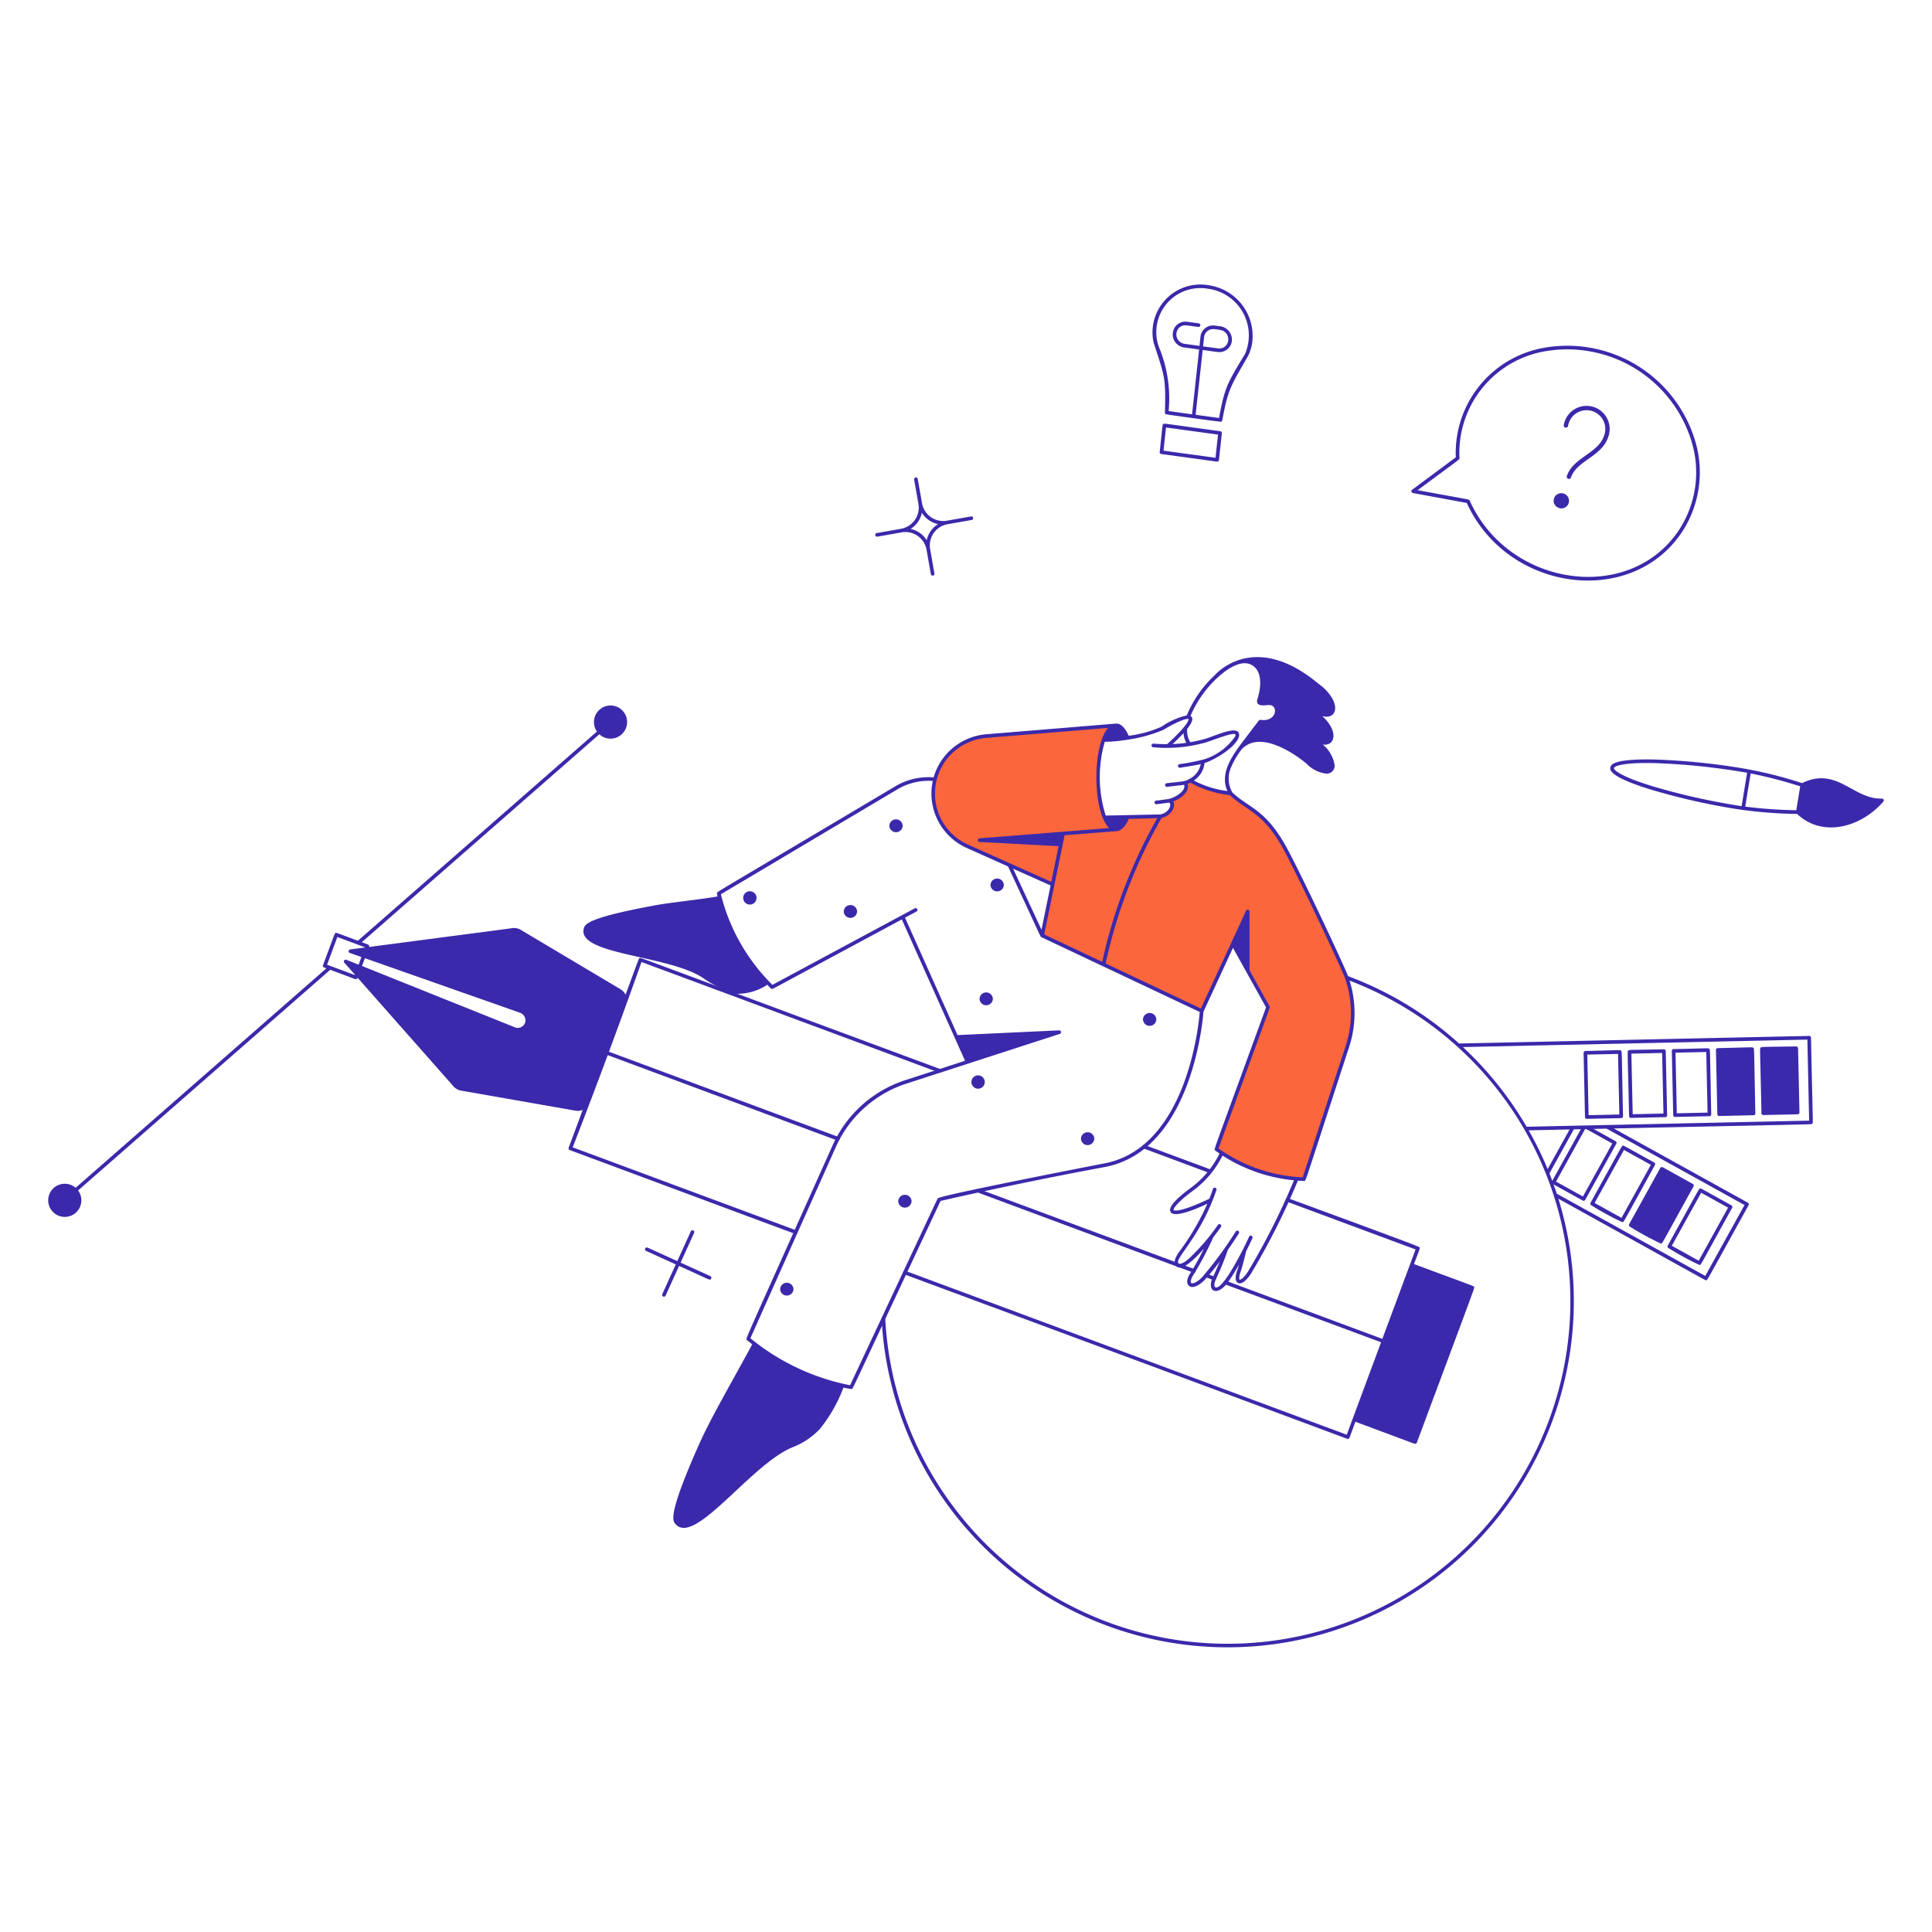 <svg xmlns="http://www.w3.org/2000/svg" viewBox="0 0 250 250">
  
<g transform="matrix(1.25,0,0,1.25,0,0)"><g>
    <path d="M172.719,129.2a30.212,30.212,0,0,0,3.205,1.748c.173,0-.075.336,3.387-5.915a.188.188,0,0,0-.074-.255c-3.371-1.867-3.149-1.772-3.257-1.741s.1-.3-3.335,5.907A.189.189,0,0,0,172.719,129.2Zm3.386-5.727,2.786,1.543-3.04,5.489-2.786-1.543Z" style="fill: #3B29AB"></path>
    <path d="M168.723,126.981a29.185,29.185,0,0,0,3.206,1.749c.172,0-.076.337,3.386-5.915a.188.188,0,0,0-.073-.255l-3.115-1.725a.187.187,0,0,0-.255.073l-3.223,5.818A.188.188,0,0,0,168.723,126.981Z" style="fill: #3B29AB"></path>
    <path d="M164.727,124.769a29.368,29.368,0,0,0,3.206,1.748c.172,0-.063.344,3.386-5.914a.189.189,0,0,0-.073-.256c-3.392-1.878-3.15-1.771-3.258-1.742s.095-.285-3.334,5.908A.188.188,0,0,0,164.727,124.769Zm3.386-5.727,2.786,1.543-3.04,5.488-2.785-1.542Z" style="fill: #3B29AB"></path>
    <path d="M187.474,107.423a.189.189,0,0,0-.193-.184l-36.243.784a35.642,35.642,0,0,0-11.568-7,.189.189,0,0,0-.13.354,35.485,35.485,0,1,1-47.7,35.094.188.188,0,0,0-.376.019,35.852,35.852,0,1,0,70.059-12.4c15.788,8.744,15.179,8.435,15.28,8.435.16,0-.2.565,4.411-7.765a.189.189,0,0,0-.073-.256l-13.877-7.685c21.759-.47,20.452-.4,20.548-.5S187.665,116.7,187.474,107.423Zm-29.224,9.588,4.236-.091-2.274,4.105A36.242,36.242,0,0,0,158.25,117.011Zm2.144,4.463,2.527-4.564.73-.015-2.961,5.347C160.594,121.984,160.5,121.729,160.394,121.474Zm3.692-4.589c.182,0-.171-.168,2.817,1.487l-3.04,5.488-2.785-1.542Zm16.507,7.86-4.065,7.338-15.373-8.514q-.159-.483-.332-.962l3.023,1.674a.189.189,0,0,0,.256-.074l3.221-5.817a.188.188,0,0,0-.073-.256l-2.289-1.268,1.354-.029Zm-22.557-8.105a36.2,36.2,0,0,0-6.6-8.249l35.664-.771.181,8.388Z" style="fill: #3B29AB"></path>
    <path d="M185.944,108.327c-3.636.048-3.595.034-3.691.134s-.051-.211.092,6.783a.188.188,0,0,0,.188.184l3.563-.076a.189.189,0,0,0,.184-.193l-.144-6.648A.194.194,0,0,0,185.944,108.327Z" style="fill: #3B29AB"></path>
    <path d="M181.512,108.478c-.1-.1-.006-.059-3.694.024a.188.188,0,0,0-.184.192l.144,6.649a.188.188,0,0,0,.188.184l3.563-.077a.188.188,0,0,0,.184-.192C181.569,108.26,181.612,108.572,181.512,108.478Z" style="fill: #3B29AB"></path>
    <path d="M176.945,108.576c-.1-.1.037-.05-3.694.025a.188.188,0,0,0-.184.192l.144,6.648a.188.188,0,0,0,.188.184l3.564-.076a.189.189,0,0,0,.184-.192C177,108.367,177.045,108.672,176.945,108.576Zm-3.362,6.67-.135-6.273,3.183-.069.136,6.273Z" style="fill: #3B29AB"></path>
    <path d="M172.244,108.623c-3.635.078-3.593.033-3.691.134s-.067-.219.091,6.784a.189.189,0,0,0,.188.184l3.564-.078a.188.188,0,0,0,.184-.191l-.144-6.649A.2.2,0,0,0,172.244,108.623Zm-3.227,6.721-.136-6.272,3.183-.069.136,6.272Z" style="fill: #3B29AB"></path>
    <path d="M167.811,108.773c-.1-.1,0-.058-3.693.025a.189.189,0,0,0-.184.192l.144,6.649a.188.188,0,0,0,.188.184l3.563-.077a.189.189,0,0,0,.185-.192C167.869,108.564,167.912,108.87,167.811,108.773Zm-3.361,6.67-.136-6.273,3.184-.068.135,6.272Z" style="fill: #3B29AB"></path>
    <path d="M125.151,121.388c-.1,0-.119-.028-6.772-2.5a.188.188,0,0,1,.131-.353l6.707,2.491A.188.188,0,0,1,125.151,121.388Z" style="fill: #3B29AB"></path>
    <path d="M97.36,110.679c-33.268-12.332-31.028-11.556-31.137-11.5s.025-.227-1.466,3.788a1.387,1.387,0,0,0-.531-.566L53.915,96.26A1.388,1.388,0,0,0,52.9,96.1l-14.691,1.93a.2.2,0,0,0-.108-.25l-.65-.242L62.042,76.012a1.715,1.715,0,1,0-.248-.284L37.048,97.386c-1.356-.5-1.883-.708-2.107-.782-.157-.051-.231-.068-.3.1-.1.223-.348.923-1.2,3.209a.189.189,0,0,0,.111.242l.236.087L7.828,122.96a1.716,1.716,0,1,0,.256.276l26.1-22.844c2.221.824,2.55.971,2.651.971a.19.19,0,0,0,.177-.122l.008-.024,9.842,11.145a1.4,1.4,0,0,0,.885.542l11.812,2.071a1.393,1.393,0,0,0,.765-.08l-1.456,3.92a.187.187,0,0,0,.11.242c23.995,8.917,23.3,8.678,23.4,8.678a.188.188,0,0,0,.066-.364l-23.16-8.6s1.61-4.111,3.626-9.543c24.049,8.931,23.723,8.835,23.823,8.835a.189.189,0,0,0,.066-.365l-23.759-8.823c1.926-5.193,3.368-9.288,3.368-9.288l30.817,11.446A.188.188,0,0,0,97.36,110.679ZM37.123,99.864l-1.269-.509a.189.189,0,0,0-.211.3l1.1,1.241-.014.038-2.87-1.066L34.922,97l2.87,1.066-.007.019c-.976.128-1.354.168-1.514.2a.188.188,0,0,0-.058.364l1.2.424Zm17.253,5.945a.8.8,0,0,1-1.047.549L37.473,100l.3-.808,16.06,5.649A.837.837,0,0,1,54.376,105.809Z" style="fill: #3B29AB"></path>
    <path d="M152.6,133.228c-.048-.105.293.049-6.222-2.37.623-1.676.621-1.6.575-1.705s.857.214-13.612-5.113a.188.188,0,0,0-.131.353l13.33,4.95L143.1,138.6l-16.182-6.01a.188.188,0,0,0-.131.353l16.181,6.01-3.553,9.569L93.74,131.564a.188.188,0,0,0-.131.353c46.8,17.35,45.813,17.039,45.913,17.039a.188.188,0,0,0,.177-.123l.613-1.652c5.536,2.055,6.081,2.282,6.182,2.282a.188.188,0,0,0,.177-.122C153.005,132.35,152.646,133.336,152.6,133.228Z" style="fill: #3B29AB"></path>
    <path d="M125.632,132.519l-.829-.308a.188.188,0,0,1,.131-.353l.829.308A.188.188,0,0,1,125.632,132.519Z" style="fill: #3B29AB"></path>
    <path d="M123.526,131.737l-1.45-.539a.188.188,0,0,1,.13-.352l1.451.538A.188.188,0,0,1,123.526,131.737Z" style="fill: #3B29AB"></path>
    <path d="M121.856,131.1c-.1,0,.549.225-20.669-7.663a.188.188,0,0,1,.131-.353l20.6,7.652A.188.188,0,0,1,121.856,131.1Z" style="fill: #3B29AB"></path>
    <path d="M139.405,101.2c-.38-1.074-4.91-10.695-6.4-13.406-2.125-3.871-3.871-4.022-5.569-5.617a.368.368,0,0,1-.028-.045,10.239,10.239,0,0,1-4.176-1.336,2.506,2.506,0,0,1-.555.236c.455.747-.774,1.732-1.777,1.883.829-.078.474,1.367-.77,1.584-.272.008-2.417.073-3.405.091-1.191,2.926-3.055.461-3.055-4.115a11.967,11.967,0,0,1,.566-3.867c.3-.84.7-1.391,1.143-1.5l-13.29,1.09a5.972,5.972,0,0,0-1.941,11.407l8.821,3.946-1.084,5.287,16.521,7.808,4.757-10.294v6.139l2.1,3.776-5.35,14.689a16.441,16.441,0,0,0,9.072,3.114l4.507-13.784A11.019,11.019,0,0,0,139.405,101.2Z" style="fill: #fb663d"></path>
    <path d="M194.806,82.669c-2.956.093-4.668-3.37-8.255-1.6a43.945,43.945,0,0,0-6.226-1.544,69.057,69.057,0,0,0-9.028-.9c-4.441-.1-4.555.6-4.593.829s-.153.933,4.088,2.251a69.008,69.008,0,0,0,8.844,2.028,46.2,46.2,0,0,0,6.4.525c2.594,2.466,6.577,1.43,8.923-1.273A.189.189,0,0,0,194.806,82.669Zm-23.9-1.327c-3.108-.966-3.864-1.62-3.829-1.832s.959-.591,4.214-.513a69.089,69.089,0,0,1,9.568,1l-.566,3.455A69.294,69.294,0,0,1,170.9,81.342Zm9.76,2.161.563-3.439a47.985,47.985,0,0,1,5.128,1.335l-.405,2.476A47.959,47.959,0,0,1,180.664,83.5Z" style="fill: #3B29AB"></path>
    <path d="M175.538,45.83a13.819,13.819,0,0,0-15.4-9.876,11.048,11.048,0,0,0-9.432,11.386L146.184,50.7a.188.188,0,0,0,.078.336l5.578,1.031c4.251,9.291,17.227,10.89,22.376,2.86A11.261,11.261,0,0,0,175.538,45.83ZM173.9,54.723c-5.047,7.868-17.72,6.1-21.757-2.9-.085-.149.259-.036-5.388-1.079,4.541-3.375,4.319-3.141,4.329-3.32a10.674,10.674,0,0,1,9.117-11.1,13.443,13.443,0,0,1,14.973,9.6A10.891,10.891,0,0,1,173.9,54.723Z" style="fill: #3B29AB"></path>
    <path d="M162.2,49.281c.642-1.938,3.251-2.324,3.862-4.2a1.943,1.943,0,1,0-3.738-1,.225.225,0,1,1-.444-.074,2.393,2.393,0,1,1,4.607,1.222c-.664,2.046-3.283,2.459-3.86,4.2A.225.225,0,0,1,162.2,49.281Z" style="fill: #3B29AB"></path>
    <path d="M161.9,51.108a.783.783,0,1,0-.542,1.469A.783.783,0,1,0,161.9,51.108Z" style="fill: #3B29AB"></path>
    <path d="M125.994,47.79,120.214,47a.188.188,0,0,1-.162-.207c.323-2.967.273-2.821.373-2.9s-.219-.087,5.9.749a.188.188,0,0,1,.161.207l-.3,2.773A.187.187,0,0,1,125.994,47.79Zm-5.548-1.137,5.382.737.262-2.4-5.383-.736Z" style="fill: #3B29AB"></path>
    <path d="M125.049,29.516a4.96,4.96,0,0,0-5.621,5.984c1.161,3.52,1.26,3.6,1.166,7.217l0,.026a.186.186,0,0,0,.1.142c.054.026,5.638.8,5.715.772l.026-.012a.192.192,0,0,0,.087-.1l.008-.029c.6-3.254.872-3.534,2.673-6.673a4.511,4.511,0,0,0,.449-1.582A5.314,5.314,0,0,0,125.049,29.516Zm3.827,7.142c-1.831,3.015-2.1,3.454-2.681,6.612l-2.424-.333.731-6.706c1.368.187,1.56.22,1.707.22a1.31,1.31,0,0,0,1.316-1.162,1.4,1.4,0,0,0-1.209-1.512l-.534-.072a1.315,1.315,0,0,0-1.509,1.149l-.1.952-1.514-.207a.982.982,0,0,1-.538-1.723.969.969,0,0,1,.736-.192l1.207.163a.188.188,0,0,0,.025-.375l-1.181-.161a1.339,1.339,0,0,0-1.019.269,1.358,1.358,0,0,0,.719,2.391l1.525.209-.731,6.707-2.424-.332a13.869,13.869,0,0,0-1.023-6.671,4.557,4.557,0,0,1,5.047-6A4.867,4.867,0,0,1,128.876,36.658Zm-4.334-.8.105-.961A.912.912,0,0,1,125,34.27c.406-.317.826-.18,1.271-.12a.981.981,0,0,1,.537,1.722.961.961,0,0,1-.736.193Z" style="fill: #3B29AB"></path>
    <path d="M100.548,53.457l-2.523.445a2.226,2.226,0,0,1-2.576-1.8L95,49.575a.188.188,0,0,0-.37.066l.445,2.523a2.227,2.227,0,0,1-1.8,2.576l-2.523.445a.188.188,0,0,0,.065.37l2.523-.445a2.222,2.222,0,0,1,2.576,1.8l.445,2.523a.188.188,0,0,0,.371-.065l-.445-2.523a2.227,2.227,0,0,1,1.8-2.577l2.523-.444A.188.188,0,0,0,100.548,53.457Zm-4.614,2.467a2.615,2.615,0,0,0-1.67-1.169,2.611,2.611,0,0,0,1.168-1.67A2.616,2.616,0,0,0,97.1,54.256,2.612,2.612,0,0,0,95.934,55.924Z" style="fill: #3B29AB"></path>
    <path d="M139.582,101.135c-.384-1.089-4.933-10.742-6.41-13.433-2.168-3.949-3.926-4.073-5.6-5.668a2.889,2.889,0,0,1-.1-2.674,8.4,8.4,0,0,1,1.064-1.788c2.212-2.373,6.666,1.435,6.7,1.471a3.406,3.406,0,0,0,2.047,1.04.807.807,0,0,0,.873-.881,3.437,3.437,0,0,0-1.227-2.131c1.224.2,1.738-1.292-.046-2.943,1.425.4,2.009-1.112.214-2.85a4.631,4.631,0,0,0-.6-.487c-6.514-5.463-10.476-1.2-10.727-.914a11.969,11.969,0,0,0-2.918,4.182,7.549,7.549,0,0,0-2.6,1.163,12.08,12.08,0,0,1-3.405.945c-.146-.333-.62-1.282-1.279-1.26-.1,0,.216-.018-13.5,1.106a6.2,6.2,0,0,0-5.419,4.459,6.713,6.713,0,0,0-3.981.934C73.4,92.865,74.272,92.289,74.23,92.438a1,1,0,0,0,.06.362c-1.929.334-4.808.616-6.318.891-6.289,1.153-7.322,1.814-7.5,2.309-1.036,2.846,8.635,2.824,12.267,5.217a11.653,11.653,0,0,0,3.425,1.657,5.6,5.6,0,0,0,3.266-.933c.36.38.386.433.493.433s-.531.311,13.434-7.195L99.9,109.812l-6.21,2.014a12.448,12.448,0,0,0-7.5,6.743c-9.57,21.364-9,19.983-8.88,20.144.059.06.5.4.561.45-1.932,3.584-4.3,7.638-5.5,10.345-2.842,6.394-2.846,7.716-2.532,8.153,1.917,2.664,7.805-6.038,12.207-7.842a7.636,7.636,0,0,0,2.813-1.879,15.342,15.342,0,0,0,2.455-4.3,7.287,7.287,0,0,0,.838.155c.162-.041-.5,1.233,9.215-19.474,3.871-.893,10.336-2.277,16.985-3.508,9.029-1.673,10.172-15.269,10.231-16.085l3.053-6.607,3.425,6.163c-4.274,11.734-5.174,14.12-5.306,14.636-.044.173,0,.135.028.169.064.056.394.279.464.326a9.72,9.72,0,0,1-2.89,3.49c-1.713,1.249-2.446,2.11-2.18,2.556.425.717,3.051-.5,3.81-.852a25.767,25.767,0,0,1-2.963,5.042c-.454.64-.55,1.178-.257,1.437.686.611,2.24-1.133,2.857-1.824a26.305,26.305,0,0,1-1.357,2.465c-.419.616-.486,1.132-.179,1.38.459.371,1.227-.2,1.649-.646a20.6,20.6,0,0,0,1.535-1.892c-.287.715-.548,1.3-.694,1.595-.729,1.477.394,2.152,1.551.555a19.581,19.581,0,0,0,1.14-1.826c-.062.224-.123.42-.188.6-.338.942-.093,1.228.083,1.314.468.23,1.073-.548,1.356-.991a72.655,72.655,0,0,0,4.835-9.6c.072.005.6.048.667.035.19-.052-.107.663,4.653-13.911A11.26,11.26,0,0,0,139.582,101.135Zm-13.56-30.974c.1-.057,2.274-2.27,3.71-1.224,1.372,1,.35,3.671.45,3.379-.206.6.2.757.826.693.348-.035.688-.078.882.232.321.513-.162,1.469-1.393,1.28a.194.194,0,0,0-.18.068c-.5.637-2.025,2.663-2.122,2.8-.992,1.378-1.836,2.956-1.131,4.5a10.289,10.289,0,0,1-3.483-1.089,2.416,2.416,0,0,0,1.107-1.806c1.055-.335,3.125-1.578,3.529-2.624a.639.639,0,0,0,.013-.515c-.348-.72-2.582.392-3.572.657-.5.134-.978.241-1.442.321a2.41,2.41,0,0,1-.325-1.369c.332-.415.8-1.088.348-1.352A11.62,11.62,0,0,1,126.022,70.161Zm-3.5,5.728a2.335,2.335,0,0,0,.285,1.008,13.564,13.564,0,0,1-1.421.126C121.871,76.577,122.242,76.2,122.527,75.889Zm-2.08-.343c1.858-1.106,2.511-1.169,2.6-1.109,0,0,.127.469-2.224,2.6-.444,0-.918-.018-1.412-.055a.188.188,0,0,0-.028.375,14.983,14.983,0,0,0,5.372-.479c.589-.157,2.907-1.118,3.136-.856a.306.306,0,0,1-.025.215,6.123,6.123,0,0,1-3.181,2.361,21.238,21.238,0,0,1-2.585.507.188.188,0,0,0,.066.37c.5-.088,1.415-.209,2.14-.377a2.213,2.213,0,0,1-1.164,1.536c-.5.286-.593.238-2.358.445a.188.188,0,0,0,.022.375l1.529-.178.018,0a.252.252,0,0,0,.048-.006l.019-.006.156-.018c.241.595-.871,1.3-1.572,1.458-.1.023-1.213.172-1.3.172a.188.188,0,0,0-.015.375c.137.006,1.1-.14,1.362-.162.315.239-.1,1.073-.928,1.221-.244.007-4.819.1-5.655.117a13.228,13.228,0,0,1-.1-7.632,16.425,16.425,0,0,0,2.435-.234A14.839,14.839,0,0,0,120.447,75.546ZM108.1,96.733l2.107-10.269,5.446-.432c.455-.068.87-.5,1.2-1.258.823-.017,2.255-.058,2.948-.08a53.065,53.065,0,0,0-5.7,14.877Zm-3.224-6.806,3.879,1.736-.939,4.581Zm-2.771-13.539L114.7,75.355c-1.631,1.887-1.619,8.706.123,10.365l-13.439,1.064a.189.189,0,0,0,0,.376l8.2.437-.758,3.688c-9.836-4.4-6.674-2.987-8.607-3.849a5.784,5.784,0,0,1,1.879-11.048Zm12.172,44.056c-.528.1-16.959,3.291-17.2,3.609-.061.1.3-.659-9.077,19.347a23.471,23.471,0,0,1-10.319-4.865l8.85-19.812a12.086,12.086,0,0,1,7.275-6.539l15.9-5.154a.188.188,0,0,0-.067-.367l-10.514.489L93.687,95l1.185-.637a.188.188,0,0,0-.179-.331l-14.735,7.92a19.988,19.988,0,0,1-5.333-9.379L92.867,81.73a6.346,6.346,0,0,1,3.695-.888,6.17,6.17,0,0,0,3.512,6.937l4.278,1.914c3.481,7.475,3.319,7.2,3.422,7.3.1.062-.683-.318,16.422,7.766C124.106,105.911,122.9,118.848,114.278,120.444Zm17.147-16.267-2.073-3.733v-6.09a.188.188,0,0,0-.358-.079L124.316,104.4l-9.861-4.661a52.605,52.605,0,0,1,5.8-15.072c1-.215,1.5-1.176,1.188-1.7.693-.251,1.568-.864,1.543-1.587l0-.025a.746.746,0,0,0-.042-.209,2.841,2.841,0,0,0,.284-.127,10.717,10.717,0,0,0,4.083,1.292c1.739,1.634,3.431,1.742,5.535,5.574,1.489,2.714,6.014,12.327,6.386,13.377a10.882,10.882,0,0,1,.083,6.969l-4.462,13.647a16.35,16.35,0,0,1-8.712-2.988C131.76,103.447,131.49,104.294,131.425,104.177ZM129.2,131.619c-.474.743-.818.882-.872.856-.027-.013-.119-.225.106-.85.208-.584.546-1.983.558-2.084.285-.561.518-1.05.659-1.366a.188.188,0,0,0-.343-.154c-.372.835-2.728,5.7-3.518,5.224-.1-.058-.15-.358.123-.912A29.055,29.055,0,0,0,127.1,129.4c.508-.732.935-1.381,1.149-1.725a.188.188,0,0,0-.318-.2,39.707,39.707,0,0,1-3.476,4.729c-.565.59-1.016.714-1.141.613-.085-.069-.092-.368.254-.877a34.78,34.78,0,0,0,2.032-3.859c.376-.481.653-.871.79-1.067a.188.188,0,0,0-.31-.214,22.027,22.027,0,0,1-2.979,3.467c-.636.577-1.013.612-1.095.54-.518-.461,2.236-2.655,3.917-7.612a.188.188,0,0,0-.356-.121c-.121.357-.249.7-.381,1.031a.17.17,0,0,0-.053.016c-2.8,1.332-3.585,1.244-3.643,1.148-.048-.08.165-.665,2.078-2.06a10.069,10.069,0,0,0,2.985-3.586,16.642,16.642,0,0,0,7.4,2.562A72.521,72.521,0,0,1,129.2,131.619Z" style="fill: #3B29AB"></path>
    <path d="M111.9,117.874a.691.691,0,0,0,1.381,0A.691.691,0,0,0,111.9,117.874Z" style="fill: #3B29AB"></path>
    <path d="M118.321,105.53a.691.691,0,0,0,1.381,0A.691.691,0,0,0,118.321,105.53Z" style="fill: #3B29AB"></path>
    <path d="M101.4,103.4a.691.691,0,0,0,1.381,0A.691.691,0,0,0,101.4,103.4Z" style="fill: #3B29AB"></path>
    <path d="M102.536,91.612a.691.691,0,0,0,1.381,0A.691.691,0,0,0,102.536,91.612Z" style="fill: #3B29AB"></path>
    <path d="M92.063,85.485a.691.691,0,0,0,1.381,0A.691.691,0,0,0,92.063,85.485Z" style="fill: #3B29AB"></path>
    <path d="M76.936,92.951a.69.69,0,0,0,1.38,0A.69.69,0,0,0,76.936,92.951Z" style="fill: #3B29AB"></path>
    <path d="M87.346,94.354a.691.691,0,0,0,1.381,0A.691.691,0,0,0,87.346,94.354Z" style="fill: #3B29AB"></path>
    <path d="M92.984,124.348a.691.691,0,0,0,1.381,0A.691.691,0,0,0,92.984,124.348Z" style="fill: #3B29AB"></path>
    <path d="M100.562,112.011a.69.69,0,0,0,1.38,0A.69.69,0,0,0,100.562,112.011Z" style="fill: #3B29AB"></path>
    <path d="M80.761,133.452a.691.691,0,0,0,1.381,0A.691.691,0,0,0,80.761,133.452Z" style="fill: #3B29AB"></path>
    <path d="M73.537,132.106l-3.081-1.4,1.4-3.082a.188.188,0,0,0-.343-.155l-1.4,3.081-3.081-1.4a.188.188,0,0,0-.156.342l3.081,1.4-1.4,3.081a.188.188,0,0,0,.342.156l1.4-3.082c3.007,1.366,3.059,1.417,3.159,1.417A.189.189,0,0,0,73.537,132.106Z" style="fill: #3B29AB"></path>
  </g></g></svg>